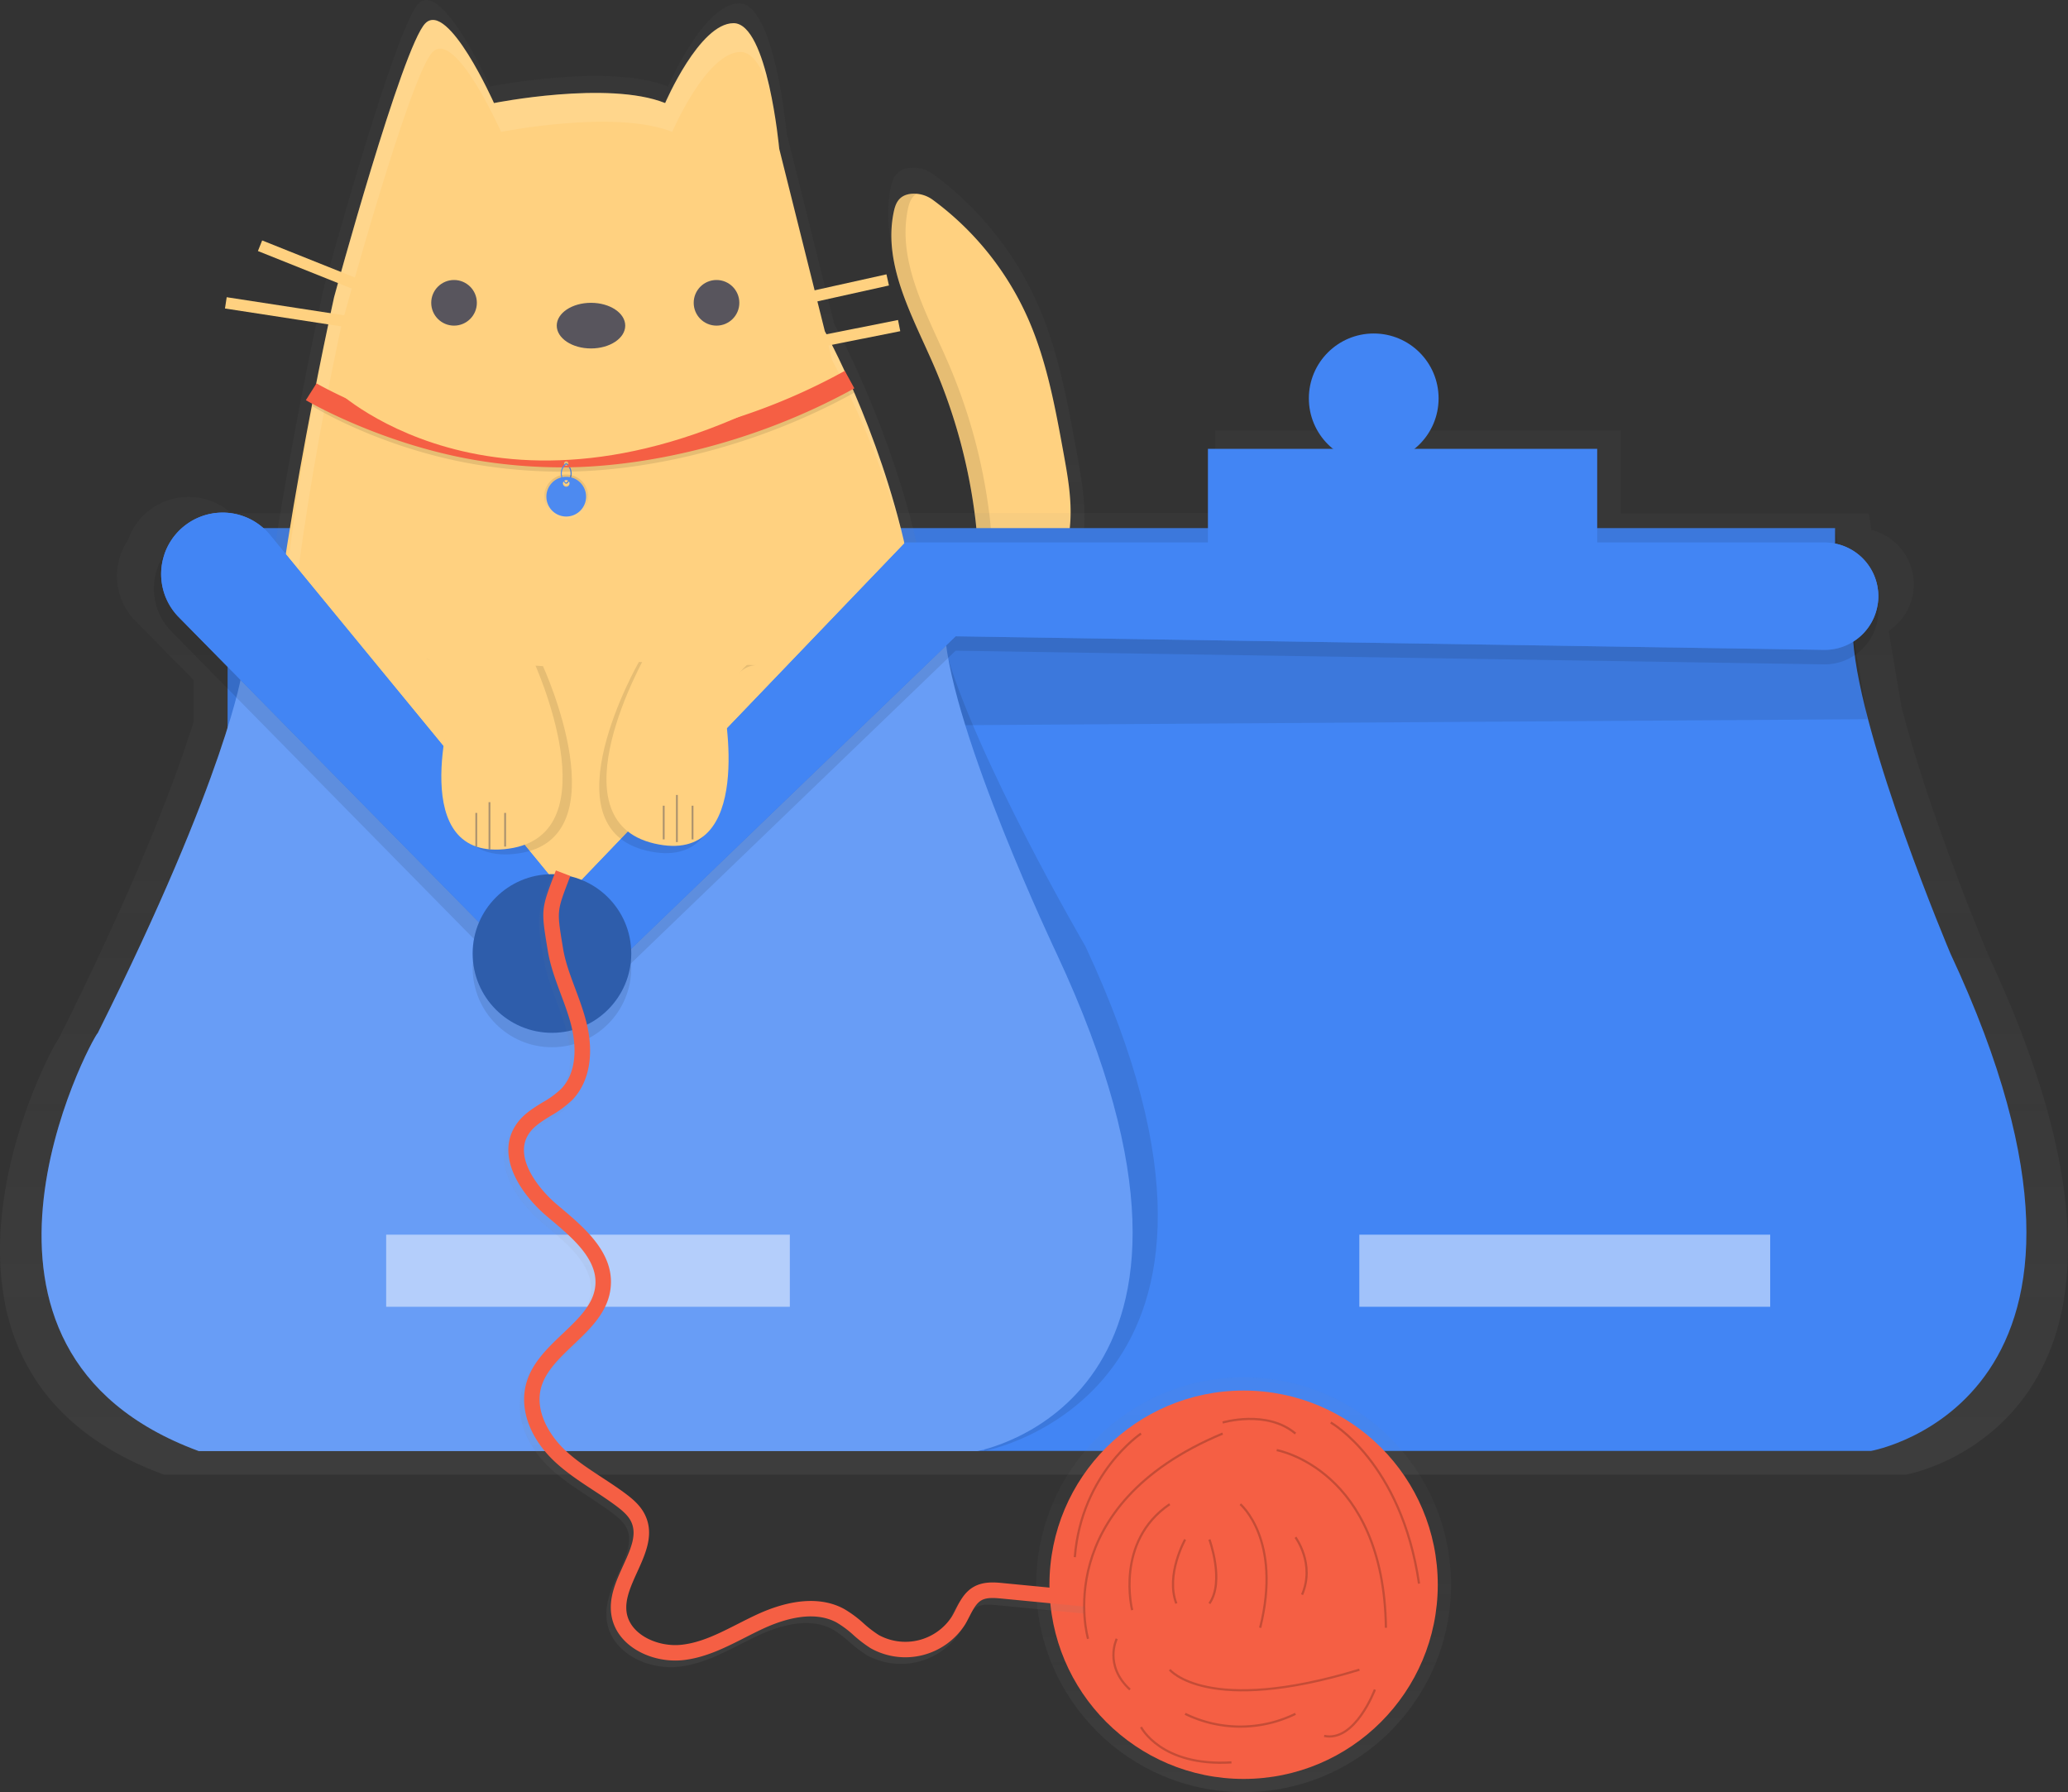 <?xml version="1.0" encoding="UTF-8"?> <svg xmlns="http://www.w3.org/2000/svg" xmlns:xlink="http://www.w3.org/1999/xlink" id="39a6c29f-fe67-4b70-b1d8-8cf786f1bfe7" data-name="Layer 1" width="937.26" height="812.12" viewBox="0 0 937.26 812.12"><rect x="0" y="0" width="937.26" height="812.12" fill="#333333" stroke="none"/> <defs> <linearGradient id="2e46f35f-56f4-430b-9d95-d68d73cfef1c" x1="550.61" y1="391.21" x2="550.61" y2="119.94" gradientUnits="userSpaceOnUse"> <stop offset="0" stop-color="gray" stop-opacity="0.25"></stop> <stop offset="0.54" stop-color="gray" stop-opacity="0.12"></stop> <stop offset="1" stop-color="gray" stop-opacity="0.1"></stop> </linearGradient> <linearGradient id="fdac7634-b642-40fa-8a43-085b572eede9" x1="600" y1="712.18" x2="600" y2="177.78" xlink:href="#2e46f35f-56f4-430b-9d95-d68d73cfef1c"></linearGradient> <linearGradient id="912b237e-fa3a-47c4-bbed-6d4e5065e09a" x1="400.37" y1="509.13" x2="400.37" y2="43.94" xlink:href="#2e46f35f-56f4-430b-9d95-d68d73cfef1c"></linearGradient> <linearGradient id="72464db5-fd84-4643-baf7-d68ae36fa109" x1="563.63" y1="812.12" x2="563.63" y2="624.12" xlink:href="#2e46f35f-56f4-430b-9d95-d68d73cfef1c"></linearGradient> <linearGradient id="2caddc49-1727-4c31-95e0-c0d7e82ae402" x1="491.42" y1="799.41" x2="491.42" y2="441.32" xlink:href="#2e46f35f-56f4-430b-9d95-d68d73cfef1c"></linearGradient> <linearGradient id="6764eae3-0569-4495-8bae-0afb3d7c8ccf" x1="388" y1="279" x2="388" y2="259" gradientUnits="userSpaceOnUse"> <stop offset="0" stop-color="#fff"></stop> <stop offset="1"></stop> </linearGradient> </defs> <title>playful cat</title> <g opacity="0.5"> <path d="M619.25,248.3c-4.14-22.71-8.35-45.66-17.71-66.76a146.63,146.63,0,0,0-46.91-58.4A15.78,15.78,0,0,0,544,120h0c-5.88.52-7.73,4.14-8.68,8-.11.45-.21.9-.3,1.35-2.34,11.52-.78,22.9,2.6,34.12,4.22,14,11.27,27.75,17.12,41.2a274.9,274.9,0,0,1,20.79,76.25c.43,3.49.77,7.06.86,10.62a61.91,61.91,0,0,1-.15,6.37A38.05,38.05,0,0,1,573.45,310q-.41,1-.89,1.88t-1,1.82c-3.59,5.87-9.21,10.16-14.7,14.32s-11.71,8.62-18.28,10.86l.22,0a26.37,26.37,0,0,1-9.52,1.57c-10.13-.31-20.93-8.48-31.13-6.56h-.06c-.38.07-.76.16-1.15.26-10.44,2.83-18.44,19.22-18.5,29.71,0,0,0,.06,0,.09q0,1.24.09,2.41c0,.28.07.55.1.82.06.52.11,1,.2,1.55.05.31.13.6.19.91s.19.9.31,1.33.19.6.28.91.26.81.4,1.2.24.59.36.87.32.74.5,1.1.29.56.44.83.38.69.59,1,.34.52.51.78.44.64.68.94.38.49.58.73.5.59.76.87.42.46.64.68.56.55.84.81.45.42.69.62.61.5.92.75.48.38.73.57.67.47,1,.69l.76.5c.36.23.73.44,1.1.65l.77.44c.41.22.82.42,1.24.62l.73.36c.6.27,1.21.53,1.82.78l.9.34c.47.17.94.35,1.42.51l1,.32,1.16.35,1.14.29,1.1.27,1.22.26,1.06.21,1.28.22,1,.16,1.33.17,1,.11,1.38.13,1,.07,1.42.08.91,0,1.48,0h.83l1.54,0,.73,0,1.63-.07.58,0,1.74-.13.33,0a57,57,0,0,0,14.45-3.18c14.76-5.59,27.27-15.83,38.87-26.54,23-21.24,44.71-47.59,46.55-78.84C623.36,270.92,621.31,259.55,619.25,248.3Z" transform="translate(-131.37 -43.94)" fill="url(#2e46f35f-56f4-430b-9d95-d68d73cfef1c)"></path> </g> <path d="M538.42,376.32c13.49-5.11,24.92-14.46,35.52-24.25,21-19.41,40.86-43.49,42.54-72,.61-10.43-1.27-20.83-3.14-31.1-3.78-20.75-7.63-41.72-16.18-61a134,134,0,0,0-42.87-53.36,14.41,14.41,0,0,0-9.7-2.88c-6,.53-7.42,4.6-8.21,8.5-4.81,23.66,8.38,46.69,18,68.82a251.22,251.22,0,0,1,19,69.68c1.25,10.19,1.69,21.22-3.67,30-3.28,5.36-8.42,9.29-13.43,13.08-7.5,5.68-15.81,11.62-25.21,11.34-9.63-.29-19.91-8.35-29.55-5.74s-16.85,17.56-16.91,27.15C484.47,380.43,520.36,383.16,538.42,376.32Z" transform="translate(-131.37 -43.94)" fill="#ffd180"></path> <g opacity="0.1"> <path d="M569.73,308.66c-3.28,5.36-8.42,9.29-13.43,13.08s-10.7,7.88-16.7,9.92c8.54-.57,16.17-6,23.11-11.23,5-3.79,10.15-7.72,13.43-13.08,5.36-8.76,4.92-19.79,3.67-30a251.2,251.2,0,0,0-19-69.68c-9.64-22.13-22.83-45.17-18-68.82.56-2.74,1.46-5.54,4-7.16a12.89,12.89,0,0,0-2.2,0c-6,.53-7.42,4.6-8.21,8.5-4.81,23.66,8.38,46.69,18,68.82a251.2,251.2,0,0,1,19,69.68C574.65,288.87,575.09,299.9,569.73,308.66Z" transform="translate(-131.37 -43.94)"></path> <path d="M491,353.17c.05-8.86,6.31-22.3,14.79-26.33a15.51,15.51,0,0,0-4.28.5c-9.54,2.58-16.85,17.56-16.91,27.15-.15,24.21,31.06,28.21,49.91,23.08C515.79,380.29,490.9,374.8,491,353.17Z" transform="translate(-131.37 -43.94)"></path> </g> <g opacity="0.5"> <path d="M1032.73,477.32S1005.86,413.91,993.12,364l-5.8-34.18a25.3,25.3,0,0,0,11.38-21.14h0a25.34,25.34,0,0,0-19.14-24.56l-1.29-7.57H865.94V239H682.13v37.44H518.75V232.24H456.3a30.63,30.63,0,1,0-38.49,0H324.73v44.25h-88.6A29,29,0,0,0,200.76,274h0a28.8,28.8,0,0,0-11.32,14.64,29,29,0,0,0,3.33,36.66l26.44,26.87v18.55c-8.06,25.81-25.25,72-61.27,144-3.4,3.4-81.69,149.77,47.65,197.42H995.29S1131.44,688.35,1032.73,477.32Z" transform="translate(-131.37 -43.94)" fill="url(#fdac7634-b642-40fa-8a43-085b572eede9)"></path> </g> <rect x="204.43" y="196.85" width="186.22" height="53.91" opacity="0.1"></rect> <rect x="204.43" y="196.85" width="186.22" height="49.01" fill="#4285f4"></rect> <circle cx="312.24" cy="173.98" r="29.4" fill="#4285f4"></circle> <rect x="139.09" y="294.86" width="352.84" height="189.49" fill="#4285f4"></rect> <rect x="139.09" y="294.86" width="352.84" height="189.49" opacity="0.5"></rect> <path d="M1015.33,476c94.74,202.55-35.94,225.42-35.94,225.42H574.29l-9.8-369.17,406.74,1.63c3.27,45.74,44.1,142.11,44.1,142.11" transform="translate(-131.37 -43.94)" fill="#4285f4"></path> <rect x="103.15" y="239.32" width="728.54" height="91.48" fill="#4285f4"></rect> <polygon points="846.39 325.9 103.15 330.8 103.15 239.32 831.69 239.32 846.39 325.9" opacity="0.1"></polygon> <path d="M623.29,472.75s-50.37-86.28-63.71-135.58l18,364.27S718,675.3,623.29,472.75Z" transform="translate(-131.37 -43.94)" opacity="0.1"></path> <g opacity="0.5"> <path d="M353.44,83.16s53.8-10.76,80.7,0c0,0,16.14-37.66,32.28-37.66s21.52,59.18,21.52,59.18l21.52,86.09s102.23,182.93,0,279.78-263.64-10.76-263.64-80.7,32.28-215.21,32.28-215.21,32.28-118.37,43-129.13S353.44,83.16,353.44,83.16Z" transform="translate(-131.37 -43.94)" fill="url(#912b237e-fa3a-47c4-bbed-6d4e5065e09a)"></path> </g> <path d="M355.26,90.64s51.72-10.34,77.58,0c0,0,15.52-36.2,31-36.2s20.69,56.89,20.69,56.89l20.69,82.75s98.27,175.85,0,269-253.43-10.34-253.43-77.58,31-206.89,31-206.89,31-113.79,41.38-124.13S355.26,90.64,355.26,90.64Z" transform="translate(-131.37 -43.94)" fill="#ffd180"></path> <path d="M241.05,348.6S234.52,394.34,175.71,512c-3.27,3.27-78.41,143.75,45.74,189.49H574.29S705,678.57,610.22,476c0,0-47.37-99.64-50.64-145.38L384.8,492.35Z" transform="translate(-131.37 -43.94)" fill="#4285f4"></path> <g opacity="0.1"> <path d="M541.43,290.75a409.09,409.09,0,0,0-36.19-96.66l3.27,13.07A408.92,408.92,0,0,1,541.43,290.75Z" transform="translate(-131.37 -43.94)" fill="#fff"></path> <path d="M261.08,371.52c0-67.24,25-179.89,25-179.89s31-113.79,41.38-124.13,31,36.21,31,36.21,51.72-10.34,77.58,0c0,0,15.52-36.21,31-36.21,6,0,10.48,8.58,13.69,19.07-3.15-15.34-8.52-32.14-17-32.14-15.52,0-31,36.21-31,36.21-25.86-10.34-77.58,0-77.58,0s-20.69-46.55-31-36.21-41.38,124.13-41.38,124.13-25,112.65-25,179.89C257.81,364.53,261.08,373.45,261.08,371.52Z" transform="translate(-131.37 -43.94)" fill="#fff"></path> </g> <path d="M241.05,348.6S234.52,394.34,175.71,512c-3.27,3.27-78.41,143.75,45.74,189.49H574.29S705,678.57,610.22,476c0,0-47.37-99.64-50.64-145.38L384.8,492.35Z" transform="translate(-131.37 -43.94)" fill="#fff" opacity="0.2"></path> <path d="M388.07,449.88,541.62,289.8H958.35a24.31,24.31,0,0,1,24.31,24.31h0A24.31,24.31,0,0,1,958,338.42l-393.49-6.15L388.07,502.15Z" transform="translate(-131.37 -43.94)" fill="#4285f4"></path> <path d="M253.78,286.4,388.07,449.88v52.27L212.41,323.62a27.85,27.85,0,0,1,4.4-42.71h0A27.85,27.85,0,0,1,253.78,286.4Z" transform="translate(-131.37 -43.94)" fill="#4285f4"></path> <path d="M388.07,456.41,541.62,296.33H958.35a24.31,24.31,0,0,1,24.31,24.31h0A24.31,24.31,0,0,1,958,345L564.49,338.8,388.07,508.69Z" transform="translate(-131.37 -43.94)" opacity="0.1"></path> <path d="M388.07,449.88,541.62,289.8H958.35a24.31,24.31,0,0,1,24.31,24.31h0A24.31,24.31,0,0,1,958,338.42l-393.49-6.15L388.07,502.15Z" transform="translate(-131.37 -43.94)" fill="#4285f4"></path> <path d="M250.52,292.94,384.8,456.41v52.27L209.14,330.15a27.85,27.85,0,0,1,4.4-42.71h0A27.85,27.85,0,0,1,250.52,292.94Z" transform="translate(-131.37 -43.94)" opacity="0.1"></path> <path d="M253.78,286.4,388.07,449.88v52.27L212.41,323.62a27.85,27.85,0,0,1,4.4-42.71h0A27.85,27.85,0,0,1,253.78,286.4Z" transform="translate(-131.37 -43.94)" fill="#4285f4"></path> <rect x="175.02" y="559.49" width="182.95" height="32.67" fill="#fff" opacity="0.5"></rect> <rect x="616.07" y="559.49" width="186.22" height="32.67" fill="#fff" opacity="0.5"></rect> <rect x="547.46" y="203.39" width="176.42" height="62.07" fill="#4285f4"></rect> <circle cx="622.6" cy="180.52" r="29.4" fill="#4285f4"></circle> <circle cx="250.16" cy="438.61" r="35.94" opacity="0.1"></circle> <circle cx="250.16" cy="432.08" r="35.94" fill="#4285f4"></circle> <circle cx="250.16" cy="432.08" r="35.94" opacity="0.3"></circle> <circle cx="324.74" cy="137.22" r="10.34" fill="#58555d"></circle> <circle cx="205.78" cy="137.22" r="10.34" fill="#58555d"></circle> <ellipse cx="267.85" cy="147.56" rx="15.52" ry="10.34" fill="#58555d"></ellipse> <rect x="486.58" y="173.4" width="47.68" height="5.17" transform="translate(-157.38 70.86) rotate(-12.52)" fill="#ffd180"></rect> <rect x="486.63" y="194.09" width="52.75" height="5.17" transform="translate(-159.91 60.07) rotate(-11.27)" fill="#ffd180"></rect> <rect x="272.5" y="137.79" width="5.17" height="55.71" transform="translate(-112.24 315.6) rotate(-68.2)" fill="#ffd180"></rect> <rect x="264.74" y="152.31" width="5.17" height="68.03" transform="translate(-88.85 378.28) rotate(-81.25)" fill="#ffd180"></rect> <path d="M377.46,345.81s36,78.21-11.25,84.87-25.67-65.5-25.67-65.5-4.72-21.43-16.23-22.64" transform="translate(-131.37 -43.94)" opacity="0.1"></path> <path d="M420.92,343.92s-42.76,74.71,3.68,85.54,31.38-63,31.38-63,6.61-20.93,18.17-21.11" transform="translate(-131.37 -43.94)" opacity="0.1"></path> <path d="M373.23,343.63s36,78.21-11.25,84.87S336.3,363,336.3,363s-4.72-21.43-16.23-22.64" transform="translate(-131.37 -43.94)" fill="#ffd180"></path> <path d="M424.19,340.63s-42.76,74.71,3.68,85.54,31.38-63,31.38-63,6.61-20.93,18.17-21.11" transform="translate(-131.37 -43.94)" fill="#ffd180"></path> <rect x="215.45" y="368.37" width="0.82" height="15.26" fill="#58555d" opacity="0.5"></rect> <rect x="228.52" y="368.37" width="0.82" height="15.26" fill="#58555d" opacity="0.5"></rect> <rect x="221.43" y="363.5" width="0.82" height="21.36" fill="#58555d" opacity="0.5"></rect> <rect x="300.39" y="365.1" width="0.82" height="15.26" fill="#58555d" opacity="0.5"></rect> <rect x="313.46" y="365.1" width="0.82" height="15.26" fill="#58555d" opacity="0.5"></rect> <rect x="306.37" y="360.23" width="0.82" height="21.36" fill="#58555d" opacity="0.5"></rect> <g opacity="0.5"> <circle cx="563.63" cy="718.12" r="94" fill="url(#72464db5-fd84-4643-baf7-d68ae36fa109)"></circle> </g> <circle cx="563.63" cy="718.12" r="88" fill="#f55f44"></circle> <g opacity="0.5"> <path d="M435.38,799.41c-13.34,0-27.31-7.86-29-21.23-1-7.72,2.29-14.9,5.44-21.84,3.46-7.61,6.45-14.18,3.49-20.07-1.35-2.68-3.93-4.85-6.51-6.8-3.37-2.53-7-4.92-10.54-7.23-6.09-4-12.39-8.12-17.86-13.33-10.74-10.25-15.49-23.08-12.72-34.32,2.4-9.71,9.72-16.67,16.8-23.39,7.26-6.9,14.12-13.41,14.74-22.07.84-11.78-10.44-21.29-20.39-29.68l-1.55-1.31C365.14,587.86,354.1,570.92,363,557c3.09-4.87,7.78-7.75,12.32-10.54a42,42,0,0,0,8.4-6.12c8.63-9,5.92-23.58,4.36-29.46-1.19-4.46-2.87-9-4.49-13.31-2.39-6.43-4.87-13.07-6-20.1l-.19-1.15c-2.79-16.93-2.73-17.55,3.17-33l.74-1.93,6.54,2.49-.74,1.94c-5.34,14-5.34,14-2.8,29.41l.19,1.16c1,6.36,3.29,12.4,5.68,18.8,1.68,4.5,3.41,9.16,4.69,14,4,14.84,1.74,28-6.08,36.12a47.81,47.81,0,0,1-9.77,7.23c-4,2.48-7.85,4.83-10.08,8.33C362,571.57,373.75,586,381.8,592.79l1.54,1.3c10.67,9,24,20.19,22.86,35.53-.81,11.37-9,19.14-16.9,26.65-6.64,6.31-12.92,12.27-14.83,20-2.55,10.33,3.89,21,10.76,27.58,5,4.77,10.76,8.54,16.86,12.54,3.62,2.37,7.36,4.82,10.92,7.49,3.27,2.46,6.56,5.28,8.56,9.25,4.47,8.88.48,17.64-3.37,26.11-2.88,6.33-5.6,12.31-4.87,18.06,1.32,10.39,14.28,16.21,25.09,14.94,8.84-1,16.91-5.14,25.45-9.47,2.76-1.4,5.62-2.85,8.48-4.18,15.63-7.23,29.29-8.13,39.51-2.6a51.7,51.7,0,0,1,8.94,6.6,52.21,52.21,0,0,0,6.84,5.26,25.16,25.16,0,0,0,33.11-8.32c.61-1,1.17-2.12,1.76-3.29,1.89-3.71,4-7.91,8.27-10.28,4.45-2.49,9.61-2,13.38-1.62l39,3.77-.68,7-39-3.77c-3.7-.36-6.94-.55-9.29.77s-3.88,4.26-5.46,7.35c-.62,1.21-1.26,2.47-2,3.69A32.14,32.14,0,0,1,524,793.85a58.22,58.22,0,0,1-7.78-5.94,45.74,45.74,0,0,0-7.71-5.75c-10.36-5.61-23.8-1.58-33.24,2.79-2.75,1.27-5.55,2.69-8.25,4.07-8.71,4.42-17.71,9-27.8,10.18A32.84,32.84,0,0,1,435.38,799.41Z" transform="translate(-131.37 -43.94)" fill="url(#2caddc49-1727-4c31-95e0-c0d7e82ae402)"></path> </g> <path d="M437.38,796.41c-13.34,0-27.31-7.86-29-21.23-1-7.72,2.29-14.9,5.44-21.84,3.46-7.61,6.45-14.18,3.49-20.07-1.35-2.68-3.93-4.85-6.51-6.8-3.37-2.53-7-4.92-10.54-7.23-6.09-4-12.39-8.12-17.86-13.33-10.74-10.25-15.49-23.08-12.72-34.32,2.4-9.71,9.72-16.67,16.8-23.39,7.26-6.9,14.12-13.41,14.74-22.07.84-11.78-10.44-21.29-20.39-29.68l-1.55-1.31C367.14,584.86,356.1,567.92,365,554c3.09-4.87,7.78-7.75,12.32-10.54a42,42,0,0,0,8.4-6.12c8.63-9,5.92-23.58,4.36-29.46-1.19-4.46-2.87-9-4.49-13.31-2.39-6.43-4.87-13.07-6-20.1l-.19-1.15c-2.79-16.93-2.73-17.55,3.17-33l.74-1.93,6.54,2.49-.74,1.94c-5.34,14-5.34,14-2.8,29.41l.19,1.16c1,6.36,3.29,12.4,5.68,18.8,1.68,4.5,3.41,9.16,4.69,14,4,14.84,1.74,28-6.08,36.12a47.81,47.81,0,0,1-9.77,7.23c-4,2.48-7.85,4.83-10.08,8.33C364,568.57,375.75,583,383.8,589.79l1.54,1.3c10.67,9,24,20.19,22.86,35.53-.81,11.37-9,19.14-16.9,26.65-6.64,6.31-12.92,12.27-14.83,20-2.55,10.33,3.89,21,10.76,27.58,5,4.77,10.76,8.54,16.86,12.54,3.62,2.37,7.36,4.82,10.92,7.49,3.27,2.46,6.56,5.28,8.56,9.25,4.47,8.88.48,17.64-3.37,26.11-2.88,6.33-5.6,12.31-4.87,18.06,1.32,10.39,14.28,16.21,25.09,14.94,8.84-1,16.91-5.14,25.45-9.47,2.76-1.4,5.62-2.85,8.48-4.18,15.63-7.23,29.29-8.13,39.51-2.6a51.7,51.7,0,0,1,8.94,6.6,52.21,52.21,0,0,0,6.84,5.26,25.16,25.16,0,0,0,33.11-8.32c.61-1,1.17-2.12,1.76-3.29,1.89-3.71,4-7.91,8.27-10.28,4.45-2.49,9.61-2,13.38-1.62l39,3.77-.68,7-39-3.77c-3.7-.36-6.94-.55-9.29.77s-3.88,4.26-5.46,7.35c-.62,1.21-1.26,2.47-2,3.69A32.14,32.14,0,0,1,526,790.85a58.22,58.22,0,0,1-7.78-5.94,45.74,45.74,0,0,0-7.71-5.75c-10.36-5.61-23.8-1.58-33.24,2.79-2.75,1.27-5.55,2.69-8.25,4.07-8.71,4.42-17.71,9-27.8,10.18A32.84,32.84,0,0,1,437.38,796.41Z" transform="translate(-131.37 -43.94)" fill="#f55f44"></path> <path d="M710,701.06s48.5,8.5,49.5,80.5" transform="translate(-131.37 -43.94)" fill="none" stroke="#000" stroke-miterlimit="10" opacity="0.2"></path> <path d="M624.5,786.56s-18-60,61-93" transform="translate(-131.37 -43.94)" fill="none" stroke="#000" stroke-miterlimit="10" opacity="0.2"></path> <path d="M644.5,773.56s-8-31,17-48" transform="translate(-131.37 -43.94)" fill="none" stroke="#000" stroke-miterlimit="10" opacity="0.2"></path> <path d="M693.5,725.56s19,16,9,56" transform="translate(-131.37 -43.94)" fill="none" stroke="#000" stroke-miterlimit="10" opacity="0.2"></path> <path d="M734.5,688.56s32,18,40,73" transform="translate(-131.37 -43.94)" fill="none" stroke="#000" stroke-miterlimit="10" opacity="0.2"></path> <path d="M685.5,688.56s20-6,33,5" transform="translate(-131.37 -43.94)" fill="none" stroke="#000" stroke-miterlimit="10" opacity="0.2"></path> <path d="M661.5,800.56s17,21,86,0" transform="translate(-131.37 -43.94)" fill="none" stroke="#000" stroke-miterlimit="10" opacity="0.2"></path> <path d="M648.5,826.56s9,18,41,16" transform="translate(-131.37 -43.94)" fill="none" stroke="#000" stroke-miterlimit="10" opacity="0.2"></path> <path d="M648.5,693.56s-27,18-30,56" transform="translate(-131.37 -43.94)" fill="none" stroke="#000" stroke-miterlimit="10" opacity="0.2"></path> <path d="M637.5,786.56s-6,12,6,23" transform="translate(-131.37 -43.94)" fill="none" stroke="#000" stroke-miterlimit="10" opacity="0.2"></path> <path d="M754.5,809.56s-9,24-23,21" transform="translate(-131.37 -43.94)" fill="none" stroke="#000" stroke-miterlimit="10" opacity="0.2"></path> <path d="M668.5,820.56a56.93,56.93,0,0,0,50,0" transform="translate(-131.37 -43.94)" fill="none" stroke="#000" stroke-miterlimit="10" opacity="0.2"></path> <path d="M718.5,740.56s9,12,3,26" transform="translate(-131.37 -43.94)" fill="none" stroke="#000" stroke-miterlimit="10" opacity="0.2"></path> <path d="M668.5,741.56s-9,16-4,29" transform="translate(-131.37 -43.94)" fill="none" stroke="#000" stroke-miterlimit="10" opacity="0.2"></path> <path d="M679.5,741.56s7,19,0,29" transform="translate(-131.37 -43.94)" fill="none" stroke="#000" stroke-miterlimit="10" opacity="0.2"></path> <path d="M386.33,257.67a236.61,236.61,0,0,1-40.41-3.45c-42.07-7.3-71.85-25.54-72.93-26.22l1.8-8.35c.25.16,32.63,18.84,73.07,25.78,37.23,6.39,101.27,4.47,166.37-31.44l4.35,7.88C471.34,247.93,421.61,257.67,386.33,257.67Z" transform="translate(-131.37 -43.94)" opacity="0.1"></path> <path d="M388.18,263.18l-.35-.35a5.42,5.42,0,0,0,0-8.63l.31-.39a5.91,5.91,0,0,1,0,9.37Z" transform="translate(-131.37 -43.94)" fill="#4d8af0"></path> <path d="M388.18,263.18l-.35-.35a5.42,5.42,0,0,0,0-8.63l.31-.39a5.91,5.91,0,0,1,0,9.37Z" transform="translate(-131.37 -43.94)" opacity="0.1"></path> <path d="M514.25,212c-65.1,35.91-129.15,37.83-166.37,31.44-40.44-6.94-72.82-25.62-73.07-25.78L270,225.27c1.08.68,33.84,19.65,75.91,27a236.61,236.61,0,0,0,40.41,3.45c35.27,0,85-9.74,132.26-35.81ZM388,255a1,1,0,1,1,1-1A1,1,0,0,1,388,255Z" transform="translate(-131.37 -43.94)" fill="#f55f44"></path> <path d="M378,269h0a10,10,0,0,0,10,10h0a10,10,0,0,0,10-10h0a10,10,0,0,0-10-10h0A10,10,0,0,0,378,269Zm10-5a1.67,1.67,0,1,1,1.67-1.67A1.67,1.67,0,0,1,388,264Z" transform="translate(-131.37 -43.94)" opacity="0.1" fill="url(#6764eae3-0569-4495-8bae-0afb3d7c8ccf)"></path> <path d="M379,269h0a9,9,0,0,0,9,9h0a9,9,0,0,0,9-9h0a9,9,0,0,0-9-9h0A9,9,0,0,0,379,269Zm9-4.5a1.5,1.5,0,1,1,1.5-1.5A1.5,1.5,0,0,1,388,264.5Z" transform="translate(-131.37 -43.94)" fill="#4d8af0"></path> <path d="M387.82,263.18a5.91,5.91,0,0,1,0-9.37l.31.39a5.42,5.42,0,0,0,0,8.63Z" transform="translate(-131.37 -43.94)" fill="#4d8af0"></path> <polyline points="256.63 210.06 256.63 210.06 256.63 210.06 256.63 210.06" fill="#4d8af0"></polyline> <path d="M501,215c-137.67,81-217,6-217,6Z" transform="translate(-131.37 -43.94)" fill="#ffd180"></path> </svg> 